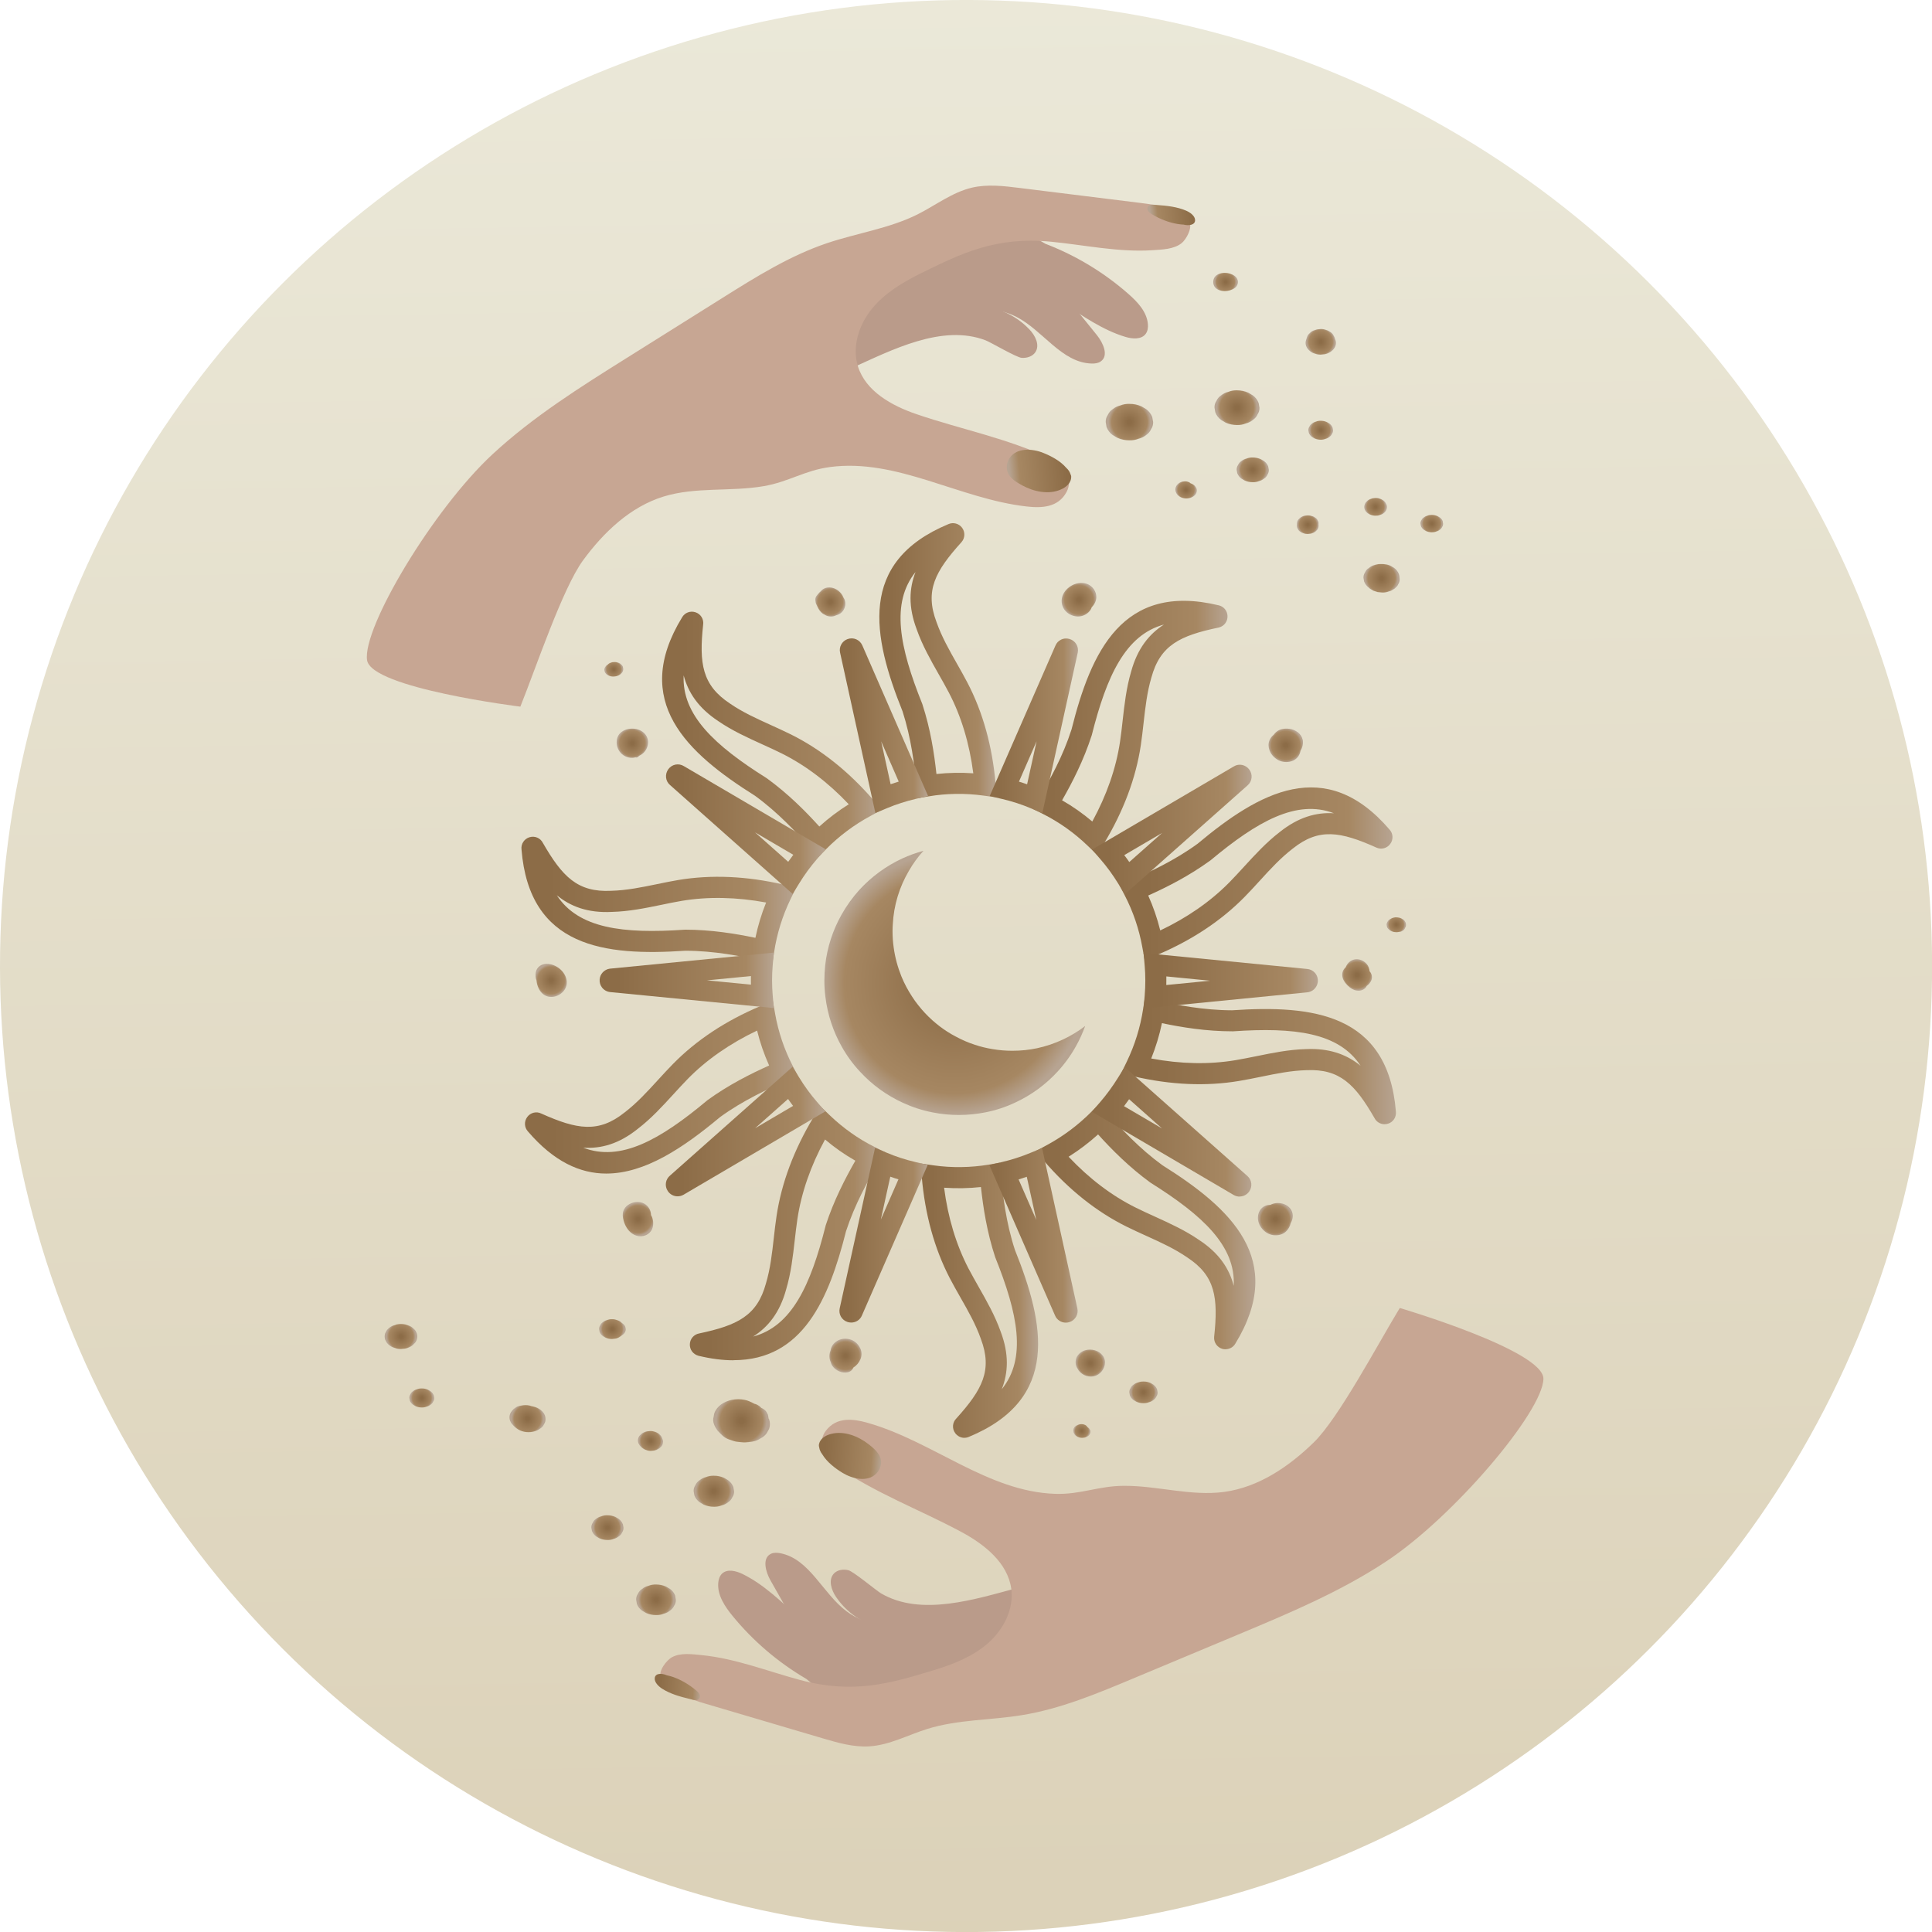 <?xml version="1.0" encoding="UTF-8"?>
<svg xmlns="http://www.w3.org/2000/svg" xmlns:xlink="http://www.w3.org/1999/xlink" id="b" width="421.97" height="421.97" viewBox="0 0 421.97 421.97">
  <defs>
    <linearGradient id="d" x1="207.12" y1="-36.06" x2="217.67" y2="637.37" gradientTransform="translate(210.99 -87.39) rotate(45)" gradientUnits="userSpaceOnUse">
      <stop offset="0" stop-color="#eceadb"></stop>
      <stop offset="1" stop-color="#d4c6a8"></stop>
    </linearGradient>
    <linearGradient id="e" x1="583.43" y1="415.45" x2="593.58" y2="415.45" gradientTransform="translate(-408.6 -88.9) rotate(4.19)" gradientUnits="userSpaceOnUse">
      <stop offset=".1" stop-color="#8c6c47"></stop>
      <stop offset=".84" stop-color="#a68762"></stop>
      <stop offset="1" stop-color="#b7a492"></stop>
    </linearGradient>
    <linearGradient id="f" x1="615.47" y1="362.37" x2="629.31" y2="362.37" xlink:href="#e"></linearGradient>
    <linearGradient id="g" x1="2279.58" y1="-11541.7" x2="2289.73" y2="-11541.7" gradientTransform="translate(1485.43 -11654.46) rotate(174.8)" xlink:href="#e"></linearGradient>
    <linearGradient id="h" x1="2311.61" y1="-11594.79" x2="2325.46" y2="-11594.79" gradientTransform="translate(1485.43 -11654.46) rotate(174.8)" xlink:href="#e"></linearGradient>
    <radialGradient id="i" cx="208.52" cy="214.68" fx="208.52" fy="214.68" r="28.67" gradientUnits="userSpaceOnUse">
      <stop offset=".1" stop-color="#8c6c47"></stop>
      <stop offset=".84" stop-color="#a68762"></stop>
      <stop offset="1" stop-color="#b7a492"></stop>
    </radialGradient>
    <linearGradient id="j" x1="192.05" y1="144.3" x2="217.72" y2="144.3" gradientTransform="matrix(1,0,0,1,0,0)" xlink:href="#e"></linearGradient>
    <linearGradient id="k" x1="144.61" y1="160.4" x2="192.6" y2="160.4" gradientTransform="matrix(1,0,0,1,0,0)" xlink:href="#e"></linearGradient>
    <linearGradient id="l" x1="113.88" y1="196.57" x2="173.9" y2="196.57" gradientTransform="matrix(1,0,0,1,0,0)" xlink:href="#e"></linearGradient>
    <linearGradient id="m" x1="114.66" y1="237.46" x2="174.28" y2="237.46" gradientTransform="matrix(1,0,0,1,0,0)" xlink:href="#e"></linearGradient>
    <linearGradient id="n" x1="150.67" y1="269.35" x2="193.27" y2="269.35" gradientTransform="matrix(1,0,0,1,0,0)" xlink:href="#e"></linearGradient>
    <linearGradient id="o" x1="201.06" y1="284" x2="226.74" y2="284" gradientTransform="matrix(1,0,0,1,0,0)" xlink:href="#e"></linearGradient>
    <linearGradient id="p" x1="226.18" y1="267.9" x2="274.17" y2="267.9" gradientTransform="matrix(1,0,0,1,0,0)" xlink:href="#e"></linearGradient>
    <linearGradient id="q" x1="244.86" y1="231.73" x2="304.9" y2="231.73" gradientTransform="matrix(1,0,0,1,0,0)" xlink:href="#e"></linearGradient>
    <linearGradient id="r" x1="244.48" y1="190.85" x2="304.13" y2="190.85" gradientTransform="matrix(1,0,0,1,0,0)" xlink:href="#e"></linearGradient>
    <linearGradient id="s" x1="225.55" y1="158.96" x2="268.11" y2="158.96" gradientTransform="matrix(1,0,0,1,0,0)" xlink:href="#e"></linearGradient>
    <linearGradient id="t" x1="183.42" y1="158.49" x2="202.69" y2="158.49" gradientTransform="matrix(1,0,0,1,0,0)" xlink:href="#e"></linearGradient>
    <linearGradient id="u" x1="145.46" y1="181.11" x2="180.31" y2="181.11" gradientTransform="matrix(1,0,0,1,0,0)" xlink:href="#e"></linearGradient>
    <linearGradient id="v" x1="130.96" y1="214.12" x2="169.01" y2="214.12" gradientTransform="matrix(1,0,0,1,0,0)" xlink:href="#e"></linearGradient>
    <linearGradient id="w" x1="145.41" y1="247.14" x2="180.24" y2="247.14" gradientTransform="matrix(1,0,0,1,0,0)" xlink:href="#e"></linearGradient>
    <linearGradient id="x" x1="183.34" y1="269.77" x2="202.63" y2="269.77" gradientTransform="matrix(1,0,0,1,0,0)" xlink:href="#e"></linearGradient>
    <linearGradient id="y" x1="216.07" y1="269.82" x2="235.36" y2="269.82" gradientTransform="matrix(1,0,0,1,0,0)" xlink:href="#e"></linearGradient>
    <linearGradient id="z" x1="238.47" y1="247.21" x2="273.32" y2="247.21" gradientTransform="matrix(1,0,0,1,0,0)" xlink:href="#e"></linearGradient>
    <linearGradient id="aa" x1="249.76" y1="214.2" x2="287.82" y2="214.2" gradientTransform="matrix(1,0,0,1,0,0)" xlink:href="#e"></linearGradient>
    <linearGradient id="ab" x1="238.52" y1="181.16" x2="273.36" y2="181.16" gradientTransform="matrix(1,0,0,1,0,0)" xlink:href="#e"></linearGradient>
    <linearGradient id="ac" x1="216.16" y1="158.53" x2="235.45" y2="158.53" gradientTransform="matrix(1,0,0,1,0,0)" xlink:href="#e"></linearGradient>
    <radialGradient id="ad" cx="280.81" cy="162.79" fx="280.81" fy="162.79" r="3.7" xlink:href="#i"></radialGradient>
    <radialGradient id="ae" cx="278.79" cy="164.12" fx="278.79" fy="164.12" r=".01" xlink:href="#i"></radialGradient>
    <radialGradient id="af" cx="235.65" cy="130.99" fx="235.65" fy="130.99" r="3.73" xlink:href="#i"></radialGradient>
    <radialGradient id="ag" cx="181.35" cy="131.48" fx="181.35" fy="131.48" r="3.23" xlink:href="#i"></radialGradient>
    <radialGradient id="ah" cx="138.11" cy="162.33" fx="138.11" fy="162.33" r="3.31" xlink:href="#i"></radialGradient>
    <radialGradient id="ai" cx="120.37" cy="214.12" fx="120.37" fy="214.12" r="3.52" xlink:href="#i"></radialGradient>
    <radialGradient id="aj" cx="139.34" cy="266.27" fx="139.34" fy="266.27" r="3.54" xlink:href="#i"></radialGradient>
    <radialGradient id="ak" cx="184.66" cy="296.1" fx="184.66" fy="296.1" r="3.6" xlink:href="#i"></radialGradient>
    <radialGradient id="al" cx="238.13" cy="297.71" fx="238.13" fy="297.71" r="3.08" xlink:href="#i"></radialGradient>
    <radialGradient id="am" cx="278.55" cy="266.27" fx="278.55" fy="266.27" r="3.66" xlink:href="#i"></radialGradient>
    <radialGradient id="an" cx="296.4" cy="212.95" fx="296.4" fy="212.95" r="3.34" xlink:href="#i"></radialGradient>
    <radialGradient id="ao" cx="270.16" cy="89.04" fx="270.16" fy="89.04" r="4.39" xlink:href="#i"></radialGradient>
    <radialGradient id="ap" cx="273.61" cy="102.62" fx="273.61" fy="102.62" r="3.13" xlink:href="#i"></radialGradient>
    <radialGradient id="aq" cx="288.46" cy="93.96" fx="288.46" fy="93.96" r="2.4" xlink:href="#i"></radialGradient>
    <radialGradient id="ar" cx="300.42" cy="110.7" fx="300.42" fy="110.7" r="2.22" xlink:href="#i"></radialGradient>
    <radialGradient id="as" cx="259.04" cy="107" fx="259.04" fy="107" r="2.12" xlink:href="#i"></radialGradient>
    <radialGradient id="at" cx="312.73" cy="114.37" fx="312.73" fy="114.37" r="2.2" xlink:href="#i"></radialGradient>
    <radialGradient id="au" cx="285.64" cy="114.6" fx="285.64" fy="114.6" r="2.21" xlink:href="#i"></radialGradient>
    <radialGradient id="av" cx="132.66" cy="333.65" fx="132.66" fy="333.65" r="3.13" xlink:href="#i"></radialGradient>
    <radialGradient id="aw" cx="155.91" cy="325.7" fx="155.91" fy="325.7" r="3.94" xlink:href="#i"></radialGradient>
    <radialGradient id="ax" cx="142.08" cy="314.74" fx="142.08" fy="314.74" r="2.48" xlink:href="#i"></radialGradient>
    <radialGradient id="ay" cx="133.74" cy="290.29" fx="133.74" fy="290.29" r="2.56" xlink:href="#i"></radialGradient>
    <radialGradient id="az" cx="115.22" cy="309.85" fx="115.22" fy="309.85" r="3.48" xlink:href="#i"></radialGradient>
    <radialGradient id="ba" cx="87.59" cy="291.91" fx="87.59" fy="291.91" r="3.17" xlink:href="#i"></radialGradient>
    <radialGradient id="bb" cx="90.16" cy="290.01" fx="90.16" fy="290.01" r=".03" xlink:href="#i"></radialGradient>
    <radialGradient id="bc" cx="90.42" cy="290.27" fx="90.42" fy="290.27" r=".23" xlink:href="#i"></radialGradient>
    <radialGradient id="bd" cx="161.94" cy="310.32" fx="161.94" fy="310.32" r="5.51" xlink:href="#i"></radialGradient>
    <radialGradient id="be" cx="92.12" cy="305.33" fx="92.12" fy="305.33" r="2.42" xlink:href="#i"></radialGradient>
    <radialGradient id="bf" cx="143.29" cy="349.4" fx="143.29" fy="349.4" r="3.87" xlink:href="#i"></radialGradient>
    <radialGradient id="bg" cx="246.69" cy="92.19" fx="246.69" fy="92.19" r="4.62" xlink:href="#i"></radialGradient>
    <radialGradient id="bh" cx="267.68" cy="61.59" fx="267.68" fy="61.59" r="2.36" xlink:href="#i"></radialGradient>
    <radialGradient id="bi" cx="288.46" cy="74.68" fx="288.46" fy="74.68" r="3.06" xlink:href="#i"></radialGradient>
    <radialGradient id="bj" cx="301.75" cy="126.3" fx="301.75" fy="126.3" r="3.56" xlink:href="#i"></radialGradient>
    <radialGradient id="bk" cx="304.98" cy="201.96" fx="304.98" fy="201.96" r="1.88" xlink:href="#i"></radialGradient>
    <radialGradient id="bl" cx="134.07" cy="146.19" fx="134.07" fy="146.19" r="1.84" xlink:href="#i"></radialGradient>
    <radialGradient id="bm" cx="249.75" cy="304.11" fx="249.75" fy="304.11" r="2.75" xlink:href="#i"></radialGradient>
    <radialGradient id="bn" cx="236.28" cy="312.54" fx="236.28" fy="312.54" r="1.69" xlink:href="#i"></radialGradient>
  </defs>
  <g id="c">
    <circle cx="210.99" cy="210.99" r="210.99" transform="translate(-87.39 210.99) rotate(-45)" fill="url(#d)"></circle>
    <path d="M213.15,360.85c-4.4,1.14-12.87,1.18-17.21,1.17-2.89,0-5.82-.01-8.63-.72-9.98-2.53-15.87-13-25.13-17.52-1.44-.7-3.34-1.18-4.49-.07-.53.52-.76,1.29-.82,2.04-.2,2.66,1.42,5.09,3.11,7.16,4.49,5.5,9.98,10.18,16.11,13.77l4.6,3.77,29.91-2.76s10.1-8.79,2.54-6.84Z" fill="#ba9b8a"></path>
    <path d="M220.65,351.56c-5.14,4.55-12.72,4.62-19.58,4.36-5.62-.21-11.61-.61-16.13-3.96-5.26-3.9-8.09-11.48-14.51-12.72-.69-.13-1.43-.17-2.06.13-1.96.96-1.16,3.9-.09,5.8,1.16,2.05,2.33,4.11,3.49,6.16,0,0,8.55,12.9,16.38,15.3,7.83,2.4,34.48-7.56,34.48-7.56l-1.98-7.52Z" fill="#ba9b8a"></path>
    <path d="M222.52,346.74c-9.5,2.54-21.33,6.41-30.11,1.26-.97-.57-6.03-4.79-7.12-5.05-1.09-.26-2.36-.1-3.14.71-1.3,1.36-.59,3.62.47,5.16,1.54,2.24,4.61,5.62,10.8,7.17,0,0,17.88,5.6,25.06,1.24,7.18-4.36,7.82-11.51,4.04-10.5Z" fill="#ba9b8a"></path>
    <path d="M144.36,366.32c-.65-1.3,1.22-3.73,2.42-4.37,1.89-1.02,4.37-.66,6.51-.45,7.36.73,14.33,3.51,21.47,5.43,11.72,3.14,19.73.72,29.15-2.13,4.29-1.3,8.57-2.98,11.93-5.95s5.65-7.44,5.03-11.87c-.79-5.66-5.86-9.68-10.89-12.38-9.4-5.05-18.31-8.18-28.21-14.9-2.37-1.61-3.12-4.97-1.37-7.24,2.37-3.05,5.93-2.6,9.19-1.67,14.15,4.03,26.13,14.99,40.84,15.48,5.62.19,9.42-1.73,15.05-1.75,7.33-.04,14.64,2.31,21.9,1.33,7.53-1.02,14.17-5.54,19.6-10.85s13.93-21.39,18.75-29.32c0,0,31.5,9.28,31.37,15.49-.14,7.13-19.55,30.12-34.41,39.91-10.03,6.61-21.19,11.29-32.27,15.93-7.66,3.2-15.31,6.41-22.97,9.61-7.88,3.3-15.84,6.62-24.27,7.99-6.87,1.12-13.99.94-20.65,3.01-4.2,1.31-8.21,3.51-12.6,3.8-3.49.23-6.93-.77-10.28-1.76-8.52-2.52-17.04-5.03-25.56-7.55-3.72-1.1-7.77-2.45-9.75-5.78h0Z" fill="#c7a693"></path>
    <path d="M152.88,370.44c-.02-.45-.37-.83-.72-1.14-.44-.37-.89-.72-1.36-1.05-1.55-1.08-3.34-1.97-5.2-2.36-.03-.01-.06-.03-.08-.04-.89-.36-2.34-.49-2.51.61-.14.93.79,1.84,1.58,2.35,1.8,1.17,4.03,1.78,6.09,2.27.46.11.99.31,1.46.23.47-.08.77-.43.75-.88Z" fill="url(#e)"></path>
    <path d="M192.36,318.67c-.34-1.35-1.55-2.37-2.62-3.21-2.25-1.77-5.35-3.01-8.21-2.28-1.26.32-2.52,1.07-2.68,2.45-.02.17.04.33.07.49,0,0,0,0,0,0,0,0,0,0,0,.01.08.54.31,1.04.67,1.5,1.02,1.71,2.8,3.06,4.45,4.07,2.12,1.29,5.45,2.11,7.37.13.8-.82,1.23-2.04.95-3.18Z" fill="url(#f)"></path>
    <path d="M192.73,65.05c4.16-1.84,12.5-3.26,16.79-3.96,2.86-.47,5.75-.94,8.63-.69,10.26.86,17.78,10.23,27.65,13.18,1.53.46,3.49.62,4.44-.67.44-.6.54-1.4.47-2.14-.23-2.66-2.23-4.79-4.24-6.56-5.33-4.69-11.5-8.42-18.14-10.96l-5.15-2.97-29.06,7.61s-8.53,10.32-1.39,7.16Z" fill="#ba9b8a"></path>
    <path d="M186.85,75.44c4.33-5.32,11.8-6.64,18.61-7.5,5.58-.71,11.56-1.29,16.56,1.28,5.82,2.99,9.85,10,16.4,10.18.7.02,1.44-.06,2.01-.47,1.78-1.26.51-4.04-.86-5.74-1.48-1.84-2.97-3.67-4.45-5.51,0,0-10.54-11.33-18.65-12.43-8.12-1.09-32.79,13.09-32.79,13.09l3.18,7.1Z" fill="#ba9b8a"></path>
    <path d="M185.79,80.5c8.96-4.05,20-9.81,29.5-6.16,1.05.4,6.73,3.74,7.85,3.82,1.12.08,2.35-.29,2.98-1.22,1.06-1.55,0-3.66-1.31-5.02-1.88-1.96-5.46-4.79-11.82-5.31,0,0-18.56-2.61-24.93,2.87-6.37,5.47-5.84,12.63-2.27,11.02Z" fill="#ba9b8a"></path>
    <path d="M259.71,48.43c.85,1.18-.6,3.88-1.67,4.71-1.7,1.31-4.2,1.37-6.35,1.51-7.38.48-14.71-1.13-22.07-1.85-12.07-1.19-19.58,2.51-28.41,6.85-4.02,1.98-7.97,4.34-10.8,7.82-2.82,3.48-4.36,8.26-3.03,12.54,1.7,5.45,7.36,8.59,12.77,10.44,10.1,3.45,19.4,5.08,30.26,10.1,2.61,1.2,3.89,4.39,2.53,6.92-1.84,3.4-5.43,3.53-8.8,3.14-14.62-1.67-28.23-10.53-42.82-8.61-5.58.73-9.01,3.24-14.56,4.19-7.23,1.23-14.82.11-21.83,2.26-7.26,2.24-13.07,7.78-17.57,13.91-4.49,6.13-10.26,23.38-13.71,31.98,0,0-32.59-4.02-33.48-10.16-1.02-7.06,14.38-32.9,27.43-44.99,8.82-8.16,19.06-14.6,29.24-20.98,7.03-4.41,14.06-8.82,21.09-13.23,7.23-4.54,14.55-9.11,22.64-11.85,6.6-2.23,13.65-3.21,19.88-6.33,3.93-1.98,7.52-4.8,11.81-5.81,3.4-.8,6.96-.37,10.43.06,8.82,1.09,17.63,2.19,26.45,3.28,3.84.48,8.07,1.15,10.56,4.12h0Z" fill="#c7a693"></path>
    <path d="M250.63,45.76c.1.44.5.76.9,1,.49.29.99.57,1.51.82,1.71.81,3.61,1.4,5.52,1.48.03,0,.06.02.09.03.93.21,2.39.1,2.37-1.01-.01-.94-1.09-1.69-1.94-2.06-1.97-.86-4.27-1.1-6.38-1.25-.47-.03-1.03-.14-1.47.01-.45.16-.69.55-.6.99Z" fill="url(#g)"></path>
    <path d="M220.13,103.27c.56,1.28,1.92,2.08,3.11,2.73,2.51,1.38,5.77,2.1,8.47.91,1.19-.52,2.31-1.47,2.25-2.86,0-.17-.1-.32-.15-.48,0,0,0,0,0,0,0,0,0,0,0,0-.16-.52-.47-.98-.91-1.37-1.29-1.52-3.26-2.57-5.06-3.29-2.3-.93-5.72-1.19-7.29,1.07-.65.94-.89,2.21-.41,3.29Z" fill="url(#h)"></path>
    <path d="M237.01,224.09c-.53,1.5-1.2,2.96-1.97,4.34-1.1,2-2.46,3.88-3.99,5.55-2.61,2.86-5.76,5.18-9.3,6.82-2.04.97-4.21,1.69-6.48,2.14-1.9.38-3.86.58-5.86.58s-3.83-.18-5.66-.55c-2.27-.43-4.46-1.15-6.51-2.09-3.56-1.62-6.73-3.92-9.34-6.75-1.57-1.65-2.92-3.51-4.04-5.5-1.87-3.31-3.12-7-3.59-10.96-.15-1.15-.22-2.34-.22-3.53,0-1.12.07-2.2.18-3.29.43-3.96,1.67-7.67,3.52-10.99,1.12-2,2.47-3.88,3.99-5.55,2.62-2.84,5.76-5.15,9.3-6.8,1.49-.68,3.04-1.25,4.66-1.69-1.22,1.34-2.29,2.81-3.19,4.38-2.05,3.49-3.31,7.48-3.52,11.76-.03.45-.05.92-.05,1.39,0,1.22.08,2.42.25,3.59.3,2.22.89,4.34,1.7,6.35.64,1.55,1.42,3.02,2.34,4.41.4.63.85,1.25,1.32,1.84.94,1.2,1.97,2.3,3.11,3.32.52.45,1.05.9,1.6,1.32,1.09.82,2.24,1.57,3.46,2.2,1.34.73,2.76,1.35,4.23,1.82,1.25.42,2.57.74,3.91.95,1.37.23,2.79.35,4.24.35,1.84,0,3.64-.18,5.38-.55,1.99-.42,3.88-1.07,5.66-1.9,1.74-.82,3.37-1.8,4.88-2.97Z" fill="url(#i)"></path>
    <path d="M200.42,174.34l-.23-2.47c-.46-4.88-1.18-10.65-3.06-16.5-6.56-16.35-9.87-32.62,10.02-40.9,1.04-.45,2.27-.14,2.96.77.73.95.68,2.28-.11,3.17-5.76,6.38-8.05,10.61-5.45,17.47,1.12,3.18,2.75,6.06,4.48,9.11.78,1.38,1.57,2.76,2.3,4.17,3.35,6.43,5.42,13.87,6.13,22.13l.25,2.88-2.86-.4c-4.02-.56-8.21-.49-11.99.16l-2.45.42ZM199.98,124.91c-5.46,6.78-3.54,16.41,1.45,28.82l.05.15c1.74,5.35,2.55,10.57,3.05,15.17,2.61-.28,5.39-.34,8.05-.15-.85-6.54-2.63-12.45-5.33-17.61-.71-1.36-1.47-2.7-2.23-4.03-1.75-3.09-3.57-6.29-4.8-9.8-1.88-4.95-1.64-8.99-.25-12.55Z" fill="url(#j)"></path>
    <path d="M178.71,187.21l-1.63-1.86c-3.02-3.45-7.13-7.87-12.17-11.54-14.92-9.39-27.15-20.61-15.93-38.98.58-1.01,1.77-1.47,2.9-1.11,1.18.38,1.89,1.54,1.69,2.76-.89,8.39-.25,13.16,5.89,17.2,2.75,1.89,5.74,3.24,8.91,4.68,1.47.67,2.95,1.34,4.4,2.06,6.51,3.24,12.55,8.05,17.95,14.28l1.88,2.17-2.52,1.37c-3.58,1.94-6.82,4.37-9.63,7.21l-1.74,1.76ZM149.32,147.49c-.43,8.68,6.79,15.35,18.11,22.46l.13.09c4.58,3.33,8.4,7.17,11.39,10.48,1.99-1.8,4.14-3.43,6.43-4.86-4.51-4.77-9.43-8.5-14.66-11.11-1.4-.7-2.83-1.34-4.25-1.99-3.21-1.46-6.53-2.96-9.57-5.05-4.42-2.91-6.61-6.31-7.58-10.01ZM149.01,135.86c-.01.07-.02.13-.02.2,0-.07.01-.13.02-.2Z" fill="url(#k)"></path>
    <path d="M168.72,210.38l-2.41-.55c-4.46-1.01-10.37-2.17-16.62-2.18-17.6,1.19-34.08-.69-35.79-22.15-.13-1.16.57-2.25,1.69-2.62,1.18-.39,2.44.13,2.99,1.24,4.22,7.32,7.56,10.8,14.86,10.44,3.38-.08,6.64-.75,10.08-1.46,1.55-.32,3.09-.64,4.65-.9,7.19-1.2,14.9-.86,22.92,1l2.8.65-1.25,2.59c-1.75,3.63-2.95,7.49-3.56,11.49l-.37,2.44ZM149.54,203.05h.08c5.67,0,11.01.87,15.37,1.78.55-2.64,1.33-5.22,2.34-7.71-6.4-1.19-12.7-1.32-18.38-.37-1.5.25-2.99.56-4.48.87-3.49.72-7.11,1.46-10.84,1.55-5.29.27-9.05-1.21-12.02-3.64,4.75,7.29,14.51,8.44,27.86,7.53h.08ZM114.53,186.3c.03.06.07.12.1.18-.04-.06-.07-.12-.1-.18Z" fill="url(#l)"></path>
    <path d="M132.43,256.32c-5.73,0-11.47-2.6-17.14-9.22-.77-.86-.85-2.15-.15-3.11.71-.99,2.02-1.32,3.1-.77,7.75,3.47,12.49,4.32,18.21-.27,2.66-2.04,4.88-4.47,7.24-7.05,1.08-1.18,2.16-2.36,3.29-3.51,5.11-5.21,11.55-9.47,19.16-12.67l2.66-1.12.5,2.84c.7,3.95,1.99,7.78,3.85,11.39l1.13,2.2-2.28.97c-4.22,1.8-9.7,4.34-14.72,7.98-8.05,6.73-16.43,12.34-24.85,12.34ZM127.41,250.68c8.13,3.11,16.71-1.7,26.98-10.28l.12-.1c4.56-3.32,9.4-5.75,13.48-7.58-1.11-2.47-1.99-5.02-2.63-7.63-5.88,2.79-11.06,6.39-15.1,10.51-1.08,1.11-2.13,2.25-3.17,3.39-2.39,2.61-4.85,5.31-7.79,7.56-4.13,3.32-8.04,4.36-11.88,4.12ZM116.27,247.37s.1.05.15.07c-.05-.02-.1-.04-.15-.07Z" fill="url(#m)"></path>
    <path d="M160.2,297.1c-2.31,0-4.85-.31-7.63-.98-1.21-.33-1.96-1.37-1.9-2.55.05-1.16.89-2.12,2.03-2.33,8.33-1.76,12.67-3.85,14.59-10.92.96-3.22,1.33-6.5,1.72-9.97.18-1.59.36-3.19.6-4.78,1.08-7.2,3.79-14.43,8.04-21.51l1.49-2.48,2.08,2c2.94,2.82,6.24,5.16,9.84,6.95l2.22,1.1-1.27,2.13c-2.51,4.22-5.32,9.31-7.23,15.15-3.74,14.83-9.43,28.17-24.57,28.17ZM153.7,295.74s-.08.01-.12.02c.04,0,.08-.01.12-.02ZM180.2,248.87c-3.14,5.77-5.17,11.61-6.04,17.39-.23,1.53-.4,3.08-.58,4.62-.4,3.52-.81,7.15-1.87,10.71-1.39,5.13-3.97,8.27-7.22,10.33,8.43-2.24,12.56-11.18,15.83-24.19l.04-.15c1.74-5.34,4.23-10.17,6.46-14.07-2.34-1.33-4.56-2.88-6.63-4.64Z" fill="url(#n)"></path>
    <path d="M210.64,314.04c-.78,0-1.53-.37-2.02-1.04-.72-1-.61-2.34.26-3.2,5.66-6.28,7.94-10.52,5.35-17.38-1.11-3.16-2.74-6.03-4.47-9.06-.79-1.4-1.59-2.79-2.33-4.22-3.34-6.45-5.4-13.89-6.11-22.13l-.25-2.89,2.87.41c3.91.56,8.17.49,11.98-.16l2.45-.42.22,2.48c.42,4.6,1.14,10.65,3.08,16.56,6.53,16.25,9.88,32.56-10.04,40.83-.32.14-.66.21-.99.21ZM212.35,312.83c-.04.05-.09.1-.13.15.05-.05.09-.1.13-.15ZM206.2,259.4c.84,6.53,2.63,12.44,5.31,17.62.72,1.37,1.49,2.72,2.25,4.07,1.75,3.08,3.56,6.26,4.8,9.76,1.87,4.95,1.63,9,.24,12.57,5.47-6.77,3.55-16.41-1.44-28.84-1.8-5.47-2.63-10.86-3.11-15.32-2.61.29-5.37.34-8.05.15Z" fill="url(#o)"></path>
    <path d="M267.66,294.7c-.22,0-.45-.03-.67-.09-1.15-.32-1.91-1.42-1.81-2.6.92-8.58.27-13.35-5.85-17.36-2.77-1.91-5.78-3.28-8.96-4.72-1.46-.66-2.92-1.33-4.36-2.04-6.51-3.23-12.56-8.04-17.95-14.29l-1.87-2.17,2.52-1.36c3.54-1.92,6.78-4.35,9.64-7.22l1.74-1.75,1.62,1.85c3.22,3.68,7.19,7.92,12.17,11.55,14.92,9.37,27.16,20.58,15.93,38.97-.45.77-1.27,1.22-2.14,1.22ZM233.4,252.65c4.5,4.78,9.42,8.51,14.66,11.11,1.39.69,2.8,1.33,4.21,1.97,3.22,1.47,6.56,2.98,9.62,5.09,4.43,2.9,6.61,6.31,7.57,10.02.45-8.7-6.77-15.37-18.1-22.48l-.13-.09c-4.56-3.31-8.39-7.17-11.4-10.5-2,1.81-4.15,3.44-6.43,4.87Z" fill="url(#p)"></path>
    <path d="M302.4,245.54c-.91,0-1.77-.5-2.2-1.35-4.22-7.32-7.54-10.78-14.87-10.45-3.32.09-6.53.74-9.93,1.44-1.6.33-3.21.65-4.82.92-7.16,1.2-14.87.86-22.91-1l-2.81-.65,1.25-2.59c1.75-3.63,2.95-7.5,3.56-11.49l.37-2.44,2.41.55c4.47,1.01,10.39,2.17,16.64,2.18,17.57-1.19,34.06.69,35.79,22.15.12,1.16-.57,2.25-1.7,2.61-.26.08-.52.12-.78.12ZM304.15,241.83c.03.06.07.11.1.17-.03-.06-.06-.12-.1-.17ZM286.31,229.11c4.69,0,8.12,1.43,10.86,3.67-4.75-7.29-14.51-8.44-27.85-7.53h-.16c-5.67,0-11.02-.86-15.38-1.78-.55,2.64-1.34,5.22-2.34,7.72,6.45,1.21,12.62,1.33,18.38.37,1.56-.26,3.11-.58,4.66-.89,3.44-.7,7.01-1.43,10.68-1.53.39-.02.78-.03,1.15-.03Z" fill="url(#q)"></path>
    <path d="M250.01,209.73l-.51-2.83c-.72-4.02-2.03-7.85-3.87-11.39l-1.14-2.2,2.28-.98c4.23-1.81,9.74-4.36,14.8-8.05,13.43-11.23,27.91-19.46,41.96-3.05.76.86.82,2.15.11,3.1-.7.95-1.94,1.28-3.02.79h0c-7.82-3.5-12.55-4.36-18.28.23-2.65,2.04-4.88,4.47-7.23,7.05-1.08,1.19-2.17,2.37-3.3,3.52-5.11,5.2-11.55,9.46-19.14,12.67l-2.65,1.12ZM250.78,195.59c1.1,2.44,1.98,5,2.63,7.63,5.92-2.81,10.99-6.34,15.1-10.51,1.09-1.11,2.14-2.26,3.19-3.4,2.39-2.61,4.86-5.31,7.79-7.57,4.12-3.3,8.02-4.34,11.85-4.12-8.12-3.08-16.69,1.72-26.94,10.28-4.68,3.41-9.53,5.86-13.61,7.69ZM300.01,184.21s.03.03.04.05c-.01-.02-.03-.03-.04-.05ZM302.5,180.93h0s0,0,0,0Z" fill="url(#r)"></path>
    <path d="M239.63,186.71l-2.08-2c-2.93-2.82-6.23-5.16-9.79-6.95l-2.21-1.11,1.26-2.12c2.51-4.22,5.33-9.32,7.22-15.2,4.26-16.99,11.14-32.15,32.12-27.13,1.1.24,1.9,1.17,1.95,2.31.06,1.18-.69,2.22-1.83,2.53l-.13.03c-8.4,1.75-12.74,3.84-14.67,10.93-.94,3.19-1.31,6.45-1.7,9.9-.18,1.61-.36,3.23-.6,4.84-1.08,7.22-3.8,14.45-8.06,21.51l-1.49,2.47ZM231.98,174.8c2.32,1.33,4.53,2.88,6.59,4.63,3.14-5.76,5.18-11.59,6.05-17.39.23-1.55.41-3.11.58-4.67.39-3.5.8-7.11,1.84-10.64,1.39-5.12,3.96-8.25,7.18-10.32-8.4,2.27-12.51,11.2-15.77,24.17-1.76,5.47-4.25,10.32-6.48,14.21Z" fill="url(#s)"></path>
    <path d="M191.19,177.56l-7.7-34.99c-.3-1.24.39-2.53,1.61-2.98,1.29-.47,2.68.11,3.24,1.37l14.36,32.9-2.69.63c-2.15.5-4.26,1.18-6.27,2.02l-2.54,1.06ZM192.46,161.92l2.06,9.36c.59-.2,1.18-.39,1.77-.57l-3.83-8.79Z" fill="url(#t)"></path>
    <path d="M173.14,195.26l-26.81-23.81c-1-.86-1.16-2.35-.36-3.45.8-1.09,2.26-1.37,3.41-.66l30.93,18.14-1.82,2.09c-1.45,1.67-2.77,3.47-3.92,5.34l-1.44,2.34ZM164.89,181.78l7.26,6.45c.36-.52.74-1.03,1.12-1.53l-8.39-4.92ZM147,171.29s.06.04.09.06l-.09-.06ZM149.36,167.99l.05.04s-.03-.03-.05-.04Z" fill="url(#u)"></path>
    <path d="M169.01,220.17l-35.74-3.49c-.72-.08-1.36-.44-1.78-.99-.38-.5-.57-1.12-.52-1.75.07-1.19,1-2.2,2.21-2.37l35.83-3.51-.24,2.76c-.1,1.12-.14,2.21-.14,3.33s.05,2.19.14,3.26l.24,2.76ZM154.41,214.12l9.61.94c0-.3-.01-.6-.01-.91,0-.32,0-.65.01-.97l-9.61.94Z" fill="url(#v)"></path>
    <path d="M147.99,261.29c-.83,0-1.63-.4-2.13-1.14-.75-1.11-.53-2.58.51-3.42l26.74-23.73,1.44,2.34c1.18,1.92,2.48,3.71,3.89,5.32l1.81,2.09-30.95,18.19c-.42.24-.87.35-1.31.35ZM149.47,260.12l-.13.12s.09-.08.13-.12ZM172.12,240.03l-7.2,6.39,8.3-4.88c-.38-.49-.74-1-1.1-1.51Z" fill="url(#w)"></path>
    <path d="M185.92,288.86c-.26,0-.53-.04-.79-.12-1.28-.4-2.02-1.69-1.73-2.99l7.73-35.06,2.55,1.08c1.98.84,4.09,1.53,6.25,2.03l2.69.63-14.37,32.89c-.39.95-1.32,1.54-2.33,1.54ZM187.9,286.73h0s0,0,0,0ZM184.05,285.44s-.02.06-.04.08l.04-.08ZM194.45,257l-2.07,9.38,3.85-8.8c-.6-.18-1.19-.37-1.78-.58Z" fill="url(#x)"></path>
    <path d="M232.79,288.88c-1.01,0-1.96-.59-2.36-1.57l-14.35-32.86,2.69-.63c2.14-.5,4.26-1.18,6.29-2.02l2.54-1.05,7.7,34.99c.3,1.26-.41,2.57-1.66,3-.28.1-.56.14-.84.14ZM234.63,285.45l.03.06s-.02-.04-.03-.06ZM222.47,257.6l3.87,8.85-2.08-9.43c-.59.2-1.19.4-1.79.58Z" fill="url(#y)"></path>
    <path d="M270.75,261.35c-.44,0-.89-.12-1.31-.36l-30.97-18.18,1.81-2.09c1.38-1.6,2.7-3.39,3.91-5.34l1.44-2.32,26.81,23.79c.98.84,1.16,2.31.39,3.4-.5.7-1.28,1.08-2.09,1.08ZM269.37,260.28s.04.03.06.05l-.06-.05ZM245.5,241.6l8.32,4.88-7.21-6.4c-.36.52-.73,1.02-1.11,1.52Z" fill="url(#z)"></path>
    <path d="M249.77,220.25l.24-2.76c.09-1.09.14-2.22.14-3.35s-.05-2.18-.14-3.24l-.24-2.76,35.7,3.49c.66.05,1.27.34,1.71.83.48.54.72,1.27.64,2v.03c-.16,1.23-1.15,2.16-2.35,2.25l-35.69,3.51ZM254.74,213.26c0,.3,0,.59,0,.89,0,.33,0,.66-.01.99l9.59-.94-9.58-.94Z" fill="url(#aa)"></path>
    <path d="M245.66,195.31l-1.44-2.34c-1.17-1.91-2.48-3.7-3.89-5.32l-1.81-2.09,30.97-18.17c1.09-.68,2.56-.4,3.37.69.8,1.08.64,2.56-.36,3.44l-26.83,23.8ZM245.55,186.77c.38.49.74,1,1.1,1.51l7.19-6.37-8.29,4.86ZM271.88,171.32l-.1.06s.07-.04.1-.06Z" fill="url(#ab)"></path>
    <path d="M227.66,177.61l-2.55-1.08c-1.97-.84-4.08-1.52-6.26-2.03l-2.69-.63,14.35-32.84c.49-1.2,1.77-1.84,3.05-1.48,1.32.37,2.11,1.66,1.83,3l-7.74,35.07ZM222.55,170.72c.6.18,1.19.37,1.78.58l2.07-9.39-3.85,8.81Z" fill="url(#ac)"></path>
    <path d="M284.51,161.56c-.27-1.3-1.57-2.18-2.82-2.37-.78-.11-1.6-.07-2.32.27-.5.23-.87.6-1.18,1.02-.72.57-1.18,1.46-1.12,2.4.08,1.34.9,2.46,2.05,3.1,1.43.8,3.6.58,4.51-.89.22-.36.36-.74.42-1.13.44-.71.64-1.58.47-2.4Z" fill="url(#ad)"></path>
    <path d="M278.79,164.14s0,0,0,0c0-.01,0-.02-.01-.03,0,.01,0,.02,0,.03Z" fill="url(#ae)"></path>
    <path d="M239.44,130.38c0-1.12-.67-2.12-1.62-2.66-1.11-.62-2.59-.47-3.68.12-.93.51-1.71,1.29-2.07,2.3-.36,1-.22,2.07.37,2.95.65.96,1.77,1.51,2.91,1.56,1.13.04,2.31-.56,2.89-1.54.09-.16.15-.33.21-.49.6-.59,1-1.4,1-2.23Z" fill="url(#af)"></path>
    <path d="M184.22,130.51c-.11-.28-.24-.55-.42-.78-.81-1.1-2.27-1.76-3.6-1.27-.38.14-.7.39-.95.69-.17.13-.32.28-.45.45-.13.13-.24.27-.34.41-.22.24-.37.54-.38.91,0,.12,0,.24.03.36.01.18.04.37.11.56.05.13.11.25.18.37.05.12.1.23.15.33.26.55.6,1.09,1.1,1.45.14.1.3.19.46.26.14.1.29.18.46.24.66.25,1.42.22,2.05-.1.62-.15,1.18-.5,1.55-1.06.56-.87.65-1.95.05-2.82Z" fill="url(#ag)"></path>
    <path d="M141.49,161.62c-.17-.99-.88-1.77-1.79-2.16-1.77-.77-4.48-.17-4.94,1.96-.2.94,0,1.88.53,2.67.62.92,1.74,1.48,2.85,1.43.21,0,.42-.05.62-.1,0,0,.02,0,.02,0,.3.1.64-.07.79-.33.46-.21.87-.51,1.19-.88.61-.7.9-1.7.74-2.61Z" fill="url(#ah)"></path>
    <path d="M122.18,211.53c-1.03-.82-2.58-1.34-3.85-.8-1.22.52-1.54,1.8-1.29,3,.03.13.09.26.13.39.02.17.04.35.07.51.2,1.03.72,2.12,1.65,2.69,2.03,1.25,5.02-.46,4.9-2.87-.06-1.16-.71-2.2-1.6-2.91Z" fill="url(#ai)"></path>
    <path d="M142.48,266.01c-.07-.22-.17-.42-.29-.62,0-1.04-.58-2.02-1.5-2.51-1.1-.6-2.52-.39-3.53.31-.45.31-.82.78-1.01,1.3-.24.67-.14,1.39.04,2.06.29,1.09.92,2.22,1.86,2.87,1.21.84,2.83.83,3.89-.26.79-.81.88-2.12.54-3.15Z" fill="url(#aj)"></path>
    <path d="M187.91,294.54c-.39-.87-1.11-1.6-2.03-1.93-1.14-.4-2.42-.26-3.38.5-.6.47-1,1.13-1.09,1.85-.3.7-.34,1.53-.08,2.28.02.06.06.11.08.17.08.33.2.64.39.92.52.76,1.48,1.32,2.39,1.43.64.08,1.35-.02,1.83-.5.17-.17.28-.37.37-.57,1.38-.86,2.23-2.59,1.52-4.16Z" fill="url(#ak)"></path>
    <path d="M238.66,294.81c-.75-.1-1.55-.03-2.23.34-.69.38-1.27,1-1.44,1.8-.15.69-.05,1.34.31,1.89.63,1.31,2.15,2.05,3.58,1.76,1.39-.28,2.47-1.63,2.46-3.05-.01-1.47-1.3-2.55-2.69-2.73Z" fill="url(#al)"></path>
    <path d="M281.69,263.83c-.66-.72-1.62-1.08-2.59-1.08-.58,0-1.13.14-1.63.39-.38.02-.76.07-1.11.22-1.01.41-1.56,1.41-1.61,2.46-.1,1.88,1.48,3.69,3.32,3.94.99.13,2.04-.07,2.79-.77.54-.51.89-1.13,1.04-1.84.21-.35.36-.75.42-1.17.12-.76-.11-1.58-.63-2.15Z" fill="url(#am)"></path>
    <path d="M299.14,212.15c-.06-.58-.24-1.15-.63-1.6-.66-.76-1.69-1.2-2.7-.99-.9.19-1.56.85-1.89,1.69-.2.18-.38.39-.52.65-.36.69-.29,1.53.07,2.2.43.8,1.13,1.5,1.93,1.94.95.53,2.29.48,2.98-.46.05-.07.08-.15.12-.23.42-.3.77-.7.98-1.16.31-.68.17-1.5-.34-2.05Z" fill="url(#an)"></path>
    <path d="M274.9,88.03c-.26-.68-.68-1.23-1.26-1.67-.33-.2-.66-.39-.99-.59-.79-.35-1.62-.52-2.48-.52-.66-.02-1.29.08-1.89.33-.58.14-1.11.4-1.58.78-.46.31-.8.72-1.02,1.22-.3.43-.44.92-.42,1.46l.18,1.01c.26.68.68,1.23,1.26,1.67.33.2.66.39.99.59.79.35,1.62.52,2.48.52.66.02,1.29-.08,1.89-.33.58-.14,1.11-.4,1.58-.78.46-.31.8-.72,1.02-1.22.3-.43.44-.92.42-1.46-.06-.33-.12-.67-.18-1.01Z" fill="url(#ao)"></path>
    <path d="M276.99,101.9c-.19-.48-.49-.88-.9-1.19-.24-.14-.47-.28-.71-.42-.56-.25-1.15-.37-1.77-.37-.47-.02-.92.06-1.35.23-.42.1-.79.29-1.13.56-.33.22-.57.51-.73.87-.21.31-.31.65-.3,1.04.04.24.08.48.13.72.19.48.49.88.9,1.19.24.14.47.28.71.42.56.25,1.15.37,1.77.37.47.02.92-.06,1.35-.23.42-.1.79-.29,1.13-.56.33-.22.57-.51.73-.87.21-.31.31-.65.3-1.04-.04-.24-.08-.48-.13-.72Z" fill="url(#ap)"></path>
    <path d="M291.04,93.41c-.14-.37-.37-.67-.69-.91-.18-.11-.36-.22-.54-.32-.43-.19-.88-.28-1.36-.28-.36-.01-.71.05-1.03.18-.32.08-.61.22-.86.43-.25.17-.44.39-.56.67-.16.24-.24.5-.23.8.03.18.06.37.1.55.14.37.37.67.69.91.18.11.36.22.54.32.43.19.88.28,1.36.28.36.01.7-.05,1.03-.18.32-.08.61-.22.86-.43.25-.17.44-.39.56-.67.16-.24.24-.5.23-.8-.03-.18-.06-.37-.1-.55Z" fill="url(#aq)"></path>
    <path d="M302.8,110.23s-.03-.07-.04-.1c-.08-.15-.16-.3-.24-.45-.17-.23-.37-.4-.62-.52-.16-.12-.34-.2-.53-.24-.3-.12-.61-.17-.93-.16-.21.02-.43.04-.64.07-.19.06-.39.13-.58.19-.27.11-.5.27-.68.48-.2.17-.35.38-.43.63-.01.03-.03.07-.04.1-.12.34-.12.67,0,1.01.13.34.34.62.63.84.17.1.33.2.5.3.4.17.81.26,1.25.26.33.01.65-.04.95-.16.29-.07.56-.2.79-.39.29-.22.5-.5.63-.84.12-.34.12-.67,0-1.01Z" fill="url(#ar)"></path>
    <path d="M261.29,106.66c-.12-.31-.32-.57-.59-.77-.21-.16-.45-.27-.7-.35-.1-.07-.17-.17-.28-.22-.3-.13-.61-.2-.93-.19-.32,0-.64.06-.93.19-.16.08-.32.16-.45.27,0,0-.01.01-.02.02-.1.1-.2.2-.3.3,0,0,0,0-.01.01-.01.01-.02.03-.03.04-.22.31-.31.57-.33.95,0,.01,0,.03,0,.04.01.16.05.31.08.46,0,.03.01.05.03.08.16.36.34.64.67.87.3.23.64.38,1.01.45.4.08.81.08,1.21,0,.66-.14,1.35-.55,1.59-1.23.11-.31.11-.62,0-.93Z" fill="url(#as)"></path>
    <path d="M315.11,113.86c-.13-.34-.34-.62-.64-.84l-.5-.3c-.4-.17-.81-.26-1.25-.26-.33-.01-.65.04-.95.16-.29.07-.56.2-.8.39-.23.16-.4.36-.51.61-.15.22-.22.46-.21.73l.09.51c.13.34.34.62.63.84l.5.3c.4.17.81.26,1.25.26.33.01.65-.04.95-.16.29-.07.56-.2.79-.39.23-.16.4-.36.51-.61.15-.22.22-.46.21-.73l-.09-.51Z" fill="url(#at)"></path>
    <path d="M287.99,114.37c0-.26-.06-.49-.2-.7-.1-.24-.27-.43-.49-.58-.23-.18-.48-.31-.76-.37-.29-.12-.59-.17-.91-.16l-.62.06c-.38.08-.73.23-1.04.47-.12.12-.25.24-.37.37-.21.27-.32.57-.32.91,0,.15-.02.29-.02.44,0,.26.06.5.2.7.1.24.27.44.49.59.23.18.48.31.76.38.29.12.6.17.91.16.21-.02.42-.04.63-.07.38-.08.73-.24,1.05-.47.12-.12.25-.25.37-.37.21-.27.32-.58.32-.92,0-.15-.02-.29-.02-.44Z" fill="url(#au)"></path>
    <path d="M136.04,332.93c-.19-.48-.49-.88-.9-1.19-.24-.14-.47-.28-.71-.42-.56-.25-1.15-.37-1.77-.37-.47-.02-.92.06-1.35.23-.41.1-.79.29-1.13.56-.33.22-.57.51-.72.87-.21.31-.31.65-.3,1.04.04.24.08.48.13.72.19.48.49.88.9,1.19.24.14.47.28.71.42.56.25,1.15.37,1.77.37.47.02.92-.06,1.35-.23.41-.1.79-.29,1.13-.56.33-.22.57-.51.73-.87.21-.31.31-.65.3-1.04l-.13-.72Z" fill="url(#av)"></path>
    <path d="M160.17,324.8c-.23-.61-.61-1.11-1.14-1.5-.3-.18-.6-.35-.89-.53-.71-.31-1.45-.47-2.23-.46-.59-.02-1.16.08-1.7.29-.52.13-1,.36-1.42.7-.41.28-.72.65-.91,1.09-.27.39-.4.82-.38,1.31.05.3.1.6.16.9.23.61.61,1.11,1.14,1.5.3.18.6.35.89.53.71.31,1.45.47,2.23.46.59.02,1.16-.08,1.7-.29.52-.13,1-.36,1.42-.7.41-.28.72-.65.91-1.09.27-.39.4-.82.38-1.31-.05-.3-.1-.6-.16-.9Z" fill="url(#aw)"></path>
    <path d="M144.65,314.24s-.02-.05-.03-.08c-.06-.21-.15-.4-.29-.58-.14-.14-.28-.28-.42-.42-.35-.27-.75-.44-1.18-.53-.36-.09-.71-.1-1.07-.04-.35.01-.68.09-1,.25-.3.12-.55.3-.75.53-.23.19-.39.42-.48.7-.13.37-.13.73,0,1.1v.02c.05.08.12.21.15.25.03.06.09.17.14.25,0,.01.01.02.02.03.02.02.04.05.06.07.12.12.29.3.42.42,0,0,0,0,0,0,0,0,.01.01.02.01.01,0,.02.02.03.03.03.02.05.04.08.05.25.2.53.34.84.42.32.13.66.19,1.01.17.23-.02.46-.05.69-.07.33-.06.62-.18.89-.36.19-.08.34-.2.47-.36.22-.18.38-.41.47-.68.03-.18.06-.36.09-.53,0-.24-.07-.46-.16-.67Z" fill="url(#ax)"></path>
    <path d="M136.65,290.29c0-.33-.11-.63-.31-.89-.15-.19-.34-.34-.54-.47l-.16-.16c-.27-.22-.57-.37-.9-.45-.34-.14-.7-.2-1.08-.19-.38-.01-.74.05-1.08.19-.33.08-.63.23-.9.45-.26.18-.46.41-.58.7-.17.25-.25.52-.24.83.03.19.07.38.1.57.15.39.39.7.72.95.19.11.38.22.57.34.45.2.92.3,1.42.29.25-.03.5-.05.75-.08.35-.06.67-.19.95-.39.19-.09.34-.22.49-.36.19-.12.36-.26.5-.44.2-.26.31-.56.31-.89Z" fill="url(#ay)"></path>
    <path d="M118.65,308.51c-.36-.45-.8-.79-1.33-1.03-.31-.14-.62-.23-.95-.3-.11-.01-.22-.04-.33-.07-.12-.04-.24-.09-.36-.12-.61-.13-1.23-.13-1.84,0-.2.02-.4.06-.59.14-.2.04-.38.12-.54.24-.13.07-.23.19-.34.28.03-.04.05-.07.08-.11-.2.14-.4.32-.56.53-.2.23-.38.49-.49.78-.17.47-.17.95,0,1.42.24.65.63.98,1.11,1.45.09.09.19.17.3.24.49.37,1.04.61,1.64.74.66.14,1.32.14,1.97,0,.6-.12,1.15-.37,1.64-.74.35-.24.6-.54.77-.92.23-.33.33-.69.32-1.1,0-.54-.18-1.02-.51-1.44Z" fill="url(#az)"></path>
    <path d="M91.01,291.18s-.02-.04-.03-.05c0,0,0-.01-.01-.02-.12-.35-.31-.63-.59-.86-.1-.1-.16-.16-.21-.21-.21-.19-.44-.34-.77-.48,0,0-.02,0-.03-.01-.28-.09-.57-.18-.85-.28-.63-.13-1.26-.13-1.89,0-.28.09-.57.18-.85.28-.51.22-.93.55-1.28.98-.12.22-.24.44-.36.65-.17.48-.17.97,0,1.45.12.22.24.44.36.65.34.43.77.76,1.28.98.28.09.57.18.85.28.47.11.95.13,1.42.05.46-.01.9-.12,1.32-.33.39-.16.73-.39,1-.7.3-.25.51-.56.64-.93.17-.48.17-.97,0-1.45Z" fill="url(#ba)"></path>
    <path d="M90.18,290.04s0,0,0,0c-.06-.06-.07-.07,0,0Z" fill="url(#bb)"></path>
    <path d="M90.19,290.04c.07.07.21.21.46.46-.16-.18-.31-.33-.46-.46Z" fill="url(#bc)"></path>
    <path d="M167.96,309.98c-.03-.06-.07-.13-.1-.19-.04-.27-.08-.55-.15-.82l-.34-.63c-.23-.32-.53-.57-.88-.74-.06-.04-.13-.05-.2-.09-.14-.14-.29-.28-.43-.41-.18-.11-.36-.21-.54-.32-.18-.09-.37-.14-.56-.18-.16-.09-.35-.2-.63-.34-.05-.02-.09-.05-.14-.07.22.13.45.27.67.4,0,0,0,0,0,0-.62-.39-1.28-.7-2-.84-.96-.2-1.92-.2-2.87,0-1.58.34-3.2,1.31-3.77,2.91-.01.04-.03.08-.04.12,0,.02,0,.04-.01.05-.04.2-.08.39-.1.59-.17.57-.13,1.14.1,1.71.12.34.43.88.7,1.25.06.09.13.17.21.25.32.33.63.65.97.96.02.02.05.04.07.06.68.57,1.1.68,1.84.92.31.1.64.23.96.29.05,0,.1.02.15.02.52.06,1.05.13,1.57.16.1,0,.2,0,.3,0,.49-.04,1.01-.08,1.5-.16.05,0,.1-.02.15-.03.64-.11,1.22-.34,1.75-.71.53-.26.97-.63,1.32-1.11.17-.31.34-.63.52-.94.24-.7.24-1.4,0-2.1Z" fill="url(#bd)"></path>
    <path d="M94.73,304.78c-.14-.37-.38-.68-.7-.92-.18-.11-.37-.22-.55-.33-.43-.19-.89-.29-1.37-.28-.36-.01-.71.05-1.04.18-.32.08-.61.22-.87.43-.25.17-.44.4-.56.67-.16.24-.24.51-.23.8.03.18.06.37.1.55.14.37.38.68.7.92.18.11.37.22.55.33.43.19.89.29,1.37.28.36.01.71-.05,1.04-.18.32-.08.61-.22.87-.43.25-.17.44-.4.56-.67.16-.24.24-.5.23-.8-.03-.18-.06-.37-.1-.55Z" fill="url(#be)"></path>
    <path d="M147.47,348.52c-.23-.6-.6-1.09-1.11-1.47-.29-.17-.58-.35-.88-.52-.7-.31-1.43-.46-2.19-.46-.58-.02-1.14.08-1.67.29-.51.12-.98.35-1.4.69-.41.28-.7.64-.9,1.07-.26.38-.39.81-.37,1.29.05.3.1.59.15.89.23.6.6,1.09,1.11,1.47.29.17.59.35.88.52.7.31,1.43.46,2.19.46.58.02,1.14-.07,1.67-.29.51-.12.98-.35,1.39-.69.41-.28.7-.64.9-1.07.26-.38.39-.81.37-1.29l-.15-.89Z" fill="url(#bf)"></path>
    <path d="M251.68,91.13c-.28-.71-.72-1.3-1.33-1.76-.35-.21-.7-.42-1.05-.62-.83-.37-1.7-.55-2.61-.54-.69-.03-1.36.09-2,.34-.61.15-1.17.42-1.67.82-.48.33-.84.76-1.07,1.28-.32.45-.46.97-.45,1.54.06.35.12.71.18,1.06.27.71.72,1.3,1.33,1.76.35.21.7.42,1.05.62.83.37,1.7.55,2.61.54.69.03,1.36-.09,2-.34.61-.15,1.17-.42,1.67-.82.49-.33.84-.76,1.07-1.28.32-.45.46-.97.45-1.54-.06-.35-.12-.71-.19-1.06Z" fill="url(#bg)"></path>
    <path d="M269.25,60.01c-.07-.03-.14-.06-.21-.1.01,0,.02.02.03.03-1.56-.74-4.08-.32-4.08,1.65s2.53,2.38,4.08,1.65l-.04.03c.07-.03.14-.06.21-.1,1.5-.7,1.5-2.45,0-3.16Z" fill="url(#bh)"></path>
    <path d="M291.64,74.23c-.01-.05-.03-.1-.05-.16-.02-.05-.03-.1-.05-.15-.03-.1-.07-.2-.1-.3-.1-.19-.21-.38-.31-.57-.21-.29-.48-.51-.8-.67-.2-.15-.43-.25-.68-.31-.38-.15-.78-.22-1.19-.21-.27.03-.55.06-.82.09-.25.08-.49.16-.74.24-.34.13-.63.34-.87.61-.26.21-.44.48-.55.81-.03.1-.07.2-.1.3-.02.05-.03.1-.05.15-.02.05-.04.1-.05.16-.16.45-.16.9,0,1.35.18.46.46.83.85,1.12.01,0,.02.02.03.03.31.25.66.43,1.05.52.4.16.82.23,1.26.22l.87-.09c.53-.11,1.01-.32,1.44-.65.01,0,.02-.02.03-.03.39-.29.68-.67.85-1.12.16-.45.16-.9,0-1.35Z" fill="url(#bi)"></path>
    <path d="M305.67,126.2c-.01-.57-.19-1.08-.54-1.53-.27-.37-.61-.65-1.01-.85-.4-.28-.85-.46-1.34-.54-.41-.08-.82-.1-1.23-.09-.01,0-.02,0-.03,0-.3-.01-.59.03-.87.1h-.02s0,0,0,0c-.14.04-.28.06-.42.12-.4.1-.76.28-1.09.54-.12.09-.2.2-.3.3.04-.06.08-.13.13-.19-.37.25-.64.58-.81.97-.24.34-.35.73-.34,1.17.05.27.09.54.14.8.21.54.55.99,1.01,1.34.09.08.17.15.26.23l.77.46.91.29c.34.03.67.07,1.01.1.51.02.99-.07,1.46-.25.31-.06.59-.19.84-.38.27-.12.5-.29.68-.52.22-.17.39-.38.49-.64.23-.33.34-.71.33-1.12,0-.1-.01-.21-.02-.31Z" fill="url(#bj)"></path>
    <path d="M307.08,201.97c0-.23-.05-.44-.18-.63-.09-.21-.24-.39-.44-.52l-.43-.25c-.25-.12-.51-.18-.78-.19-.28-.05-.56-.04-.84.03-.26.05-.5.14-.72.29-.22.11-.4.26-.54.46-.07.13-.14.26-.21.39-.09.22-.1.43-.04.65.01.23.1.43.25.6l.33.33c.28.21.59.35.93.42.19.02.37.04.56.06.22,0,.42-.03.63-.08.05,0,.11.01.16,0,.2-.03.38-.11.54-.22.16-.08.3-.19.41-.34.08-.1.13-.2.16-.31,0-.02.02-.03.03-.04.13-.19.19-.39.18-.62Z" fill="url(#bk)"></path>
    <path d="M136.05,145.67c-.07-.2-.18-.37-.34-.5-.14-.17-.32-.29-.53-.38-.15-.05-.3-.1-.45-.15-.25-.06-.5-.07-.76-.03-.17,0-.33.03-.48.1-.22.05-.43.15-.61.3-.06.06-.11.11-.17.17-.04.03-.09.03-.13.07-.18.12-.31.28-.4.48-.12.17-.17.36-.17.57.02.13.05.26.07.39.1.26.27.48.49.65.13.08.26.15.39.23.31.14.63.2.97.2.19,0,.38-.03.57-.06.02,0,.04,0,.06-.01,0,0,.36-.09.51-.17.15-.08.3-.15.43-.26,0,0,0,0,.01,0,.06-.06.25-.24.3-.3,0,0,.01-.01.02-.02.09-.12.16-.25.21-.39.12-.34.08-.54,0-.89Z" fill="url(#bl)"></path>
    <path d="M252.72,303.48c-.16-.42-.43-.77-.79-1.05-.21-.12-.42-.25-.62-.37-.5-.22-1.01-.33-1.56-.32-.41-.01-.81.05-1.19.2-.36.09-.69.25-.99.49-.29.2-.5.45-.64.76-.19.27-.28.57-.27.91.04.21.07.42.11.63.16.42.43.77.79,1.05.21.12.42.25.62.37.5.22,1.01.33,1.56.32.41.01.81-.05,1.19-.2.36-.09.7-.25.99-.49.29-.2.5-.45.64-.76.19-.27.28-.57.27-.91-.04-.21-.07-.42-.11-.63Z" fill="url(#bm)"></path>
    <path d="M238.07,312.33c-.06-.19-.17-.34-.32-.46-.06-.08-.16-.11-.24-.17-.05-.08-.08-.17-.16-.23-.11-.13-.24-.22-.4-.28-.23-.1-.47-.15-.71-.15-.14-.01-.28.02-.42.04,0,0-.02,0-.02,0,0,0,0,0-.01,0-.12.04-.23.08-.35.11,0,0,0,0,0,0-.01,0-.03.01-.04.02-.04.02-.07.04-.11.07-.06.03-.13.04-.18.07-.12.05-.22.13-.3.23-.14.12-.24.26-.3.44-.04.13-.05.27-.07.41,0,.02,0,.04,0,.06,0,.13.05.31.07.41,0,.02,0,.04.02.06.12.27.26.49.51.67.12.08.24.16.37.22,0,0,0,0,.01,0,.07.02.36.12.43.14.17.05.35.06.53.06.31,0,.61-.06.9-.19.25-.11.47-.27.64-.49.06-.11.12-.22.18-.33.08-.24.08-.48,0-.73Z" fill="url(#bn)"></path>
  </g>
</svg>

